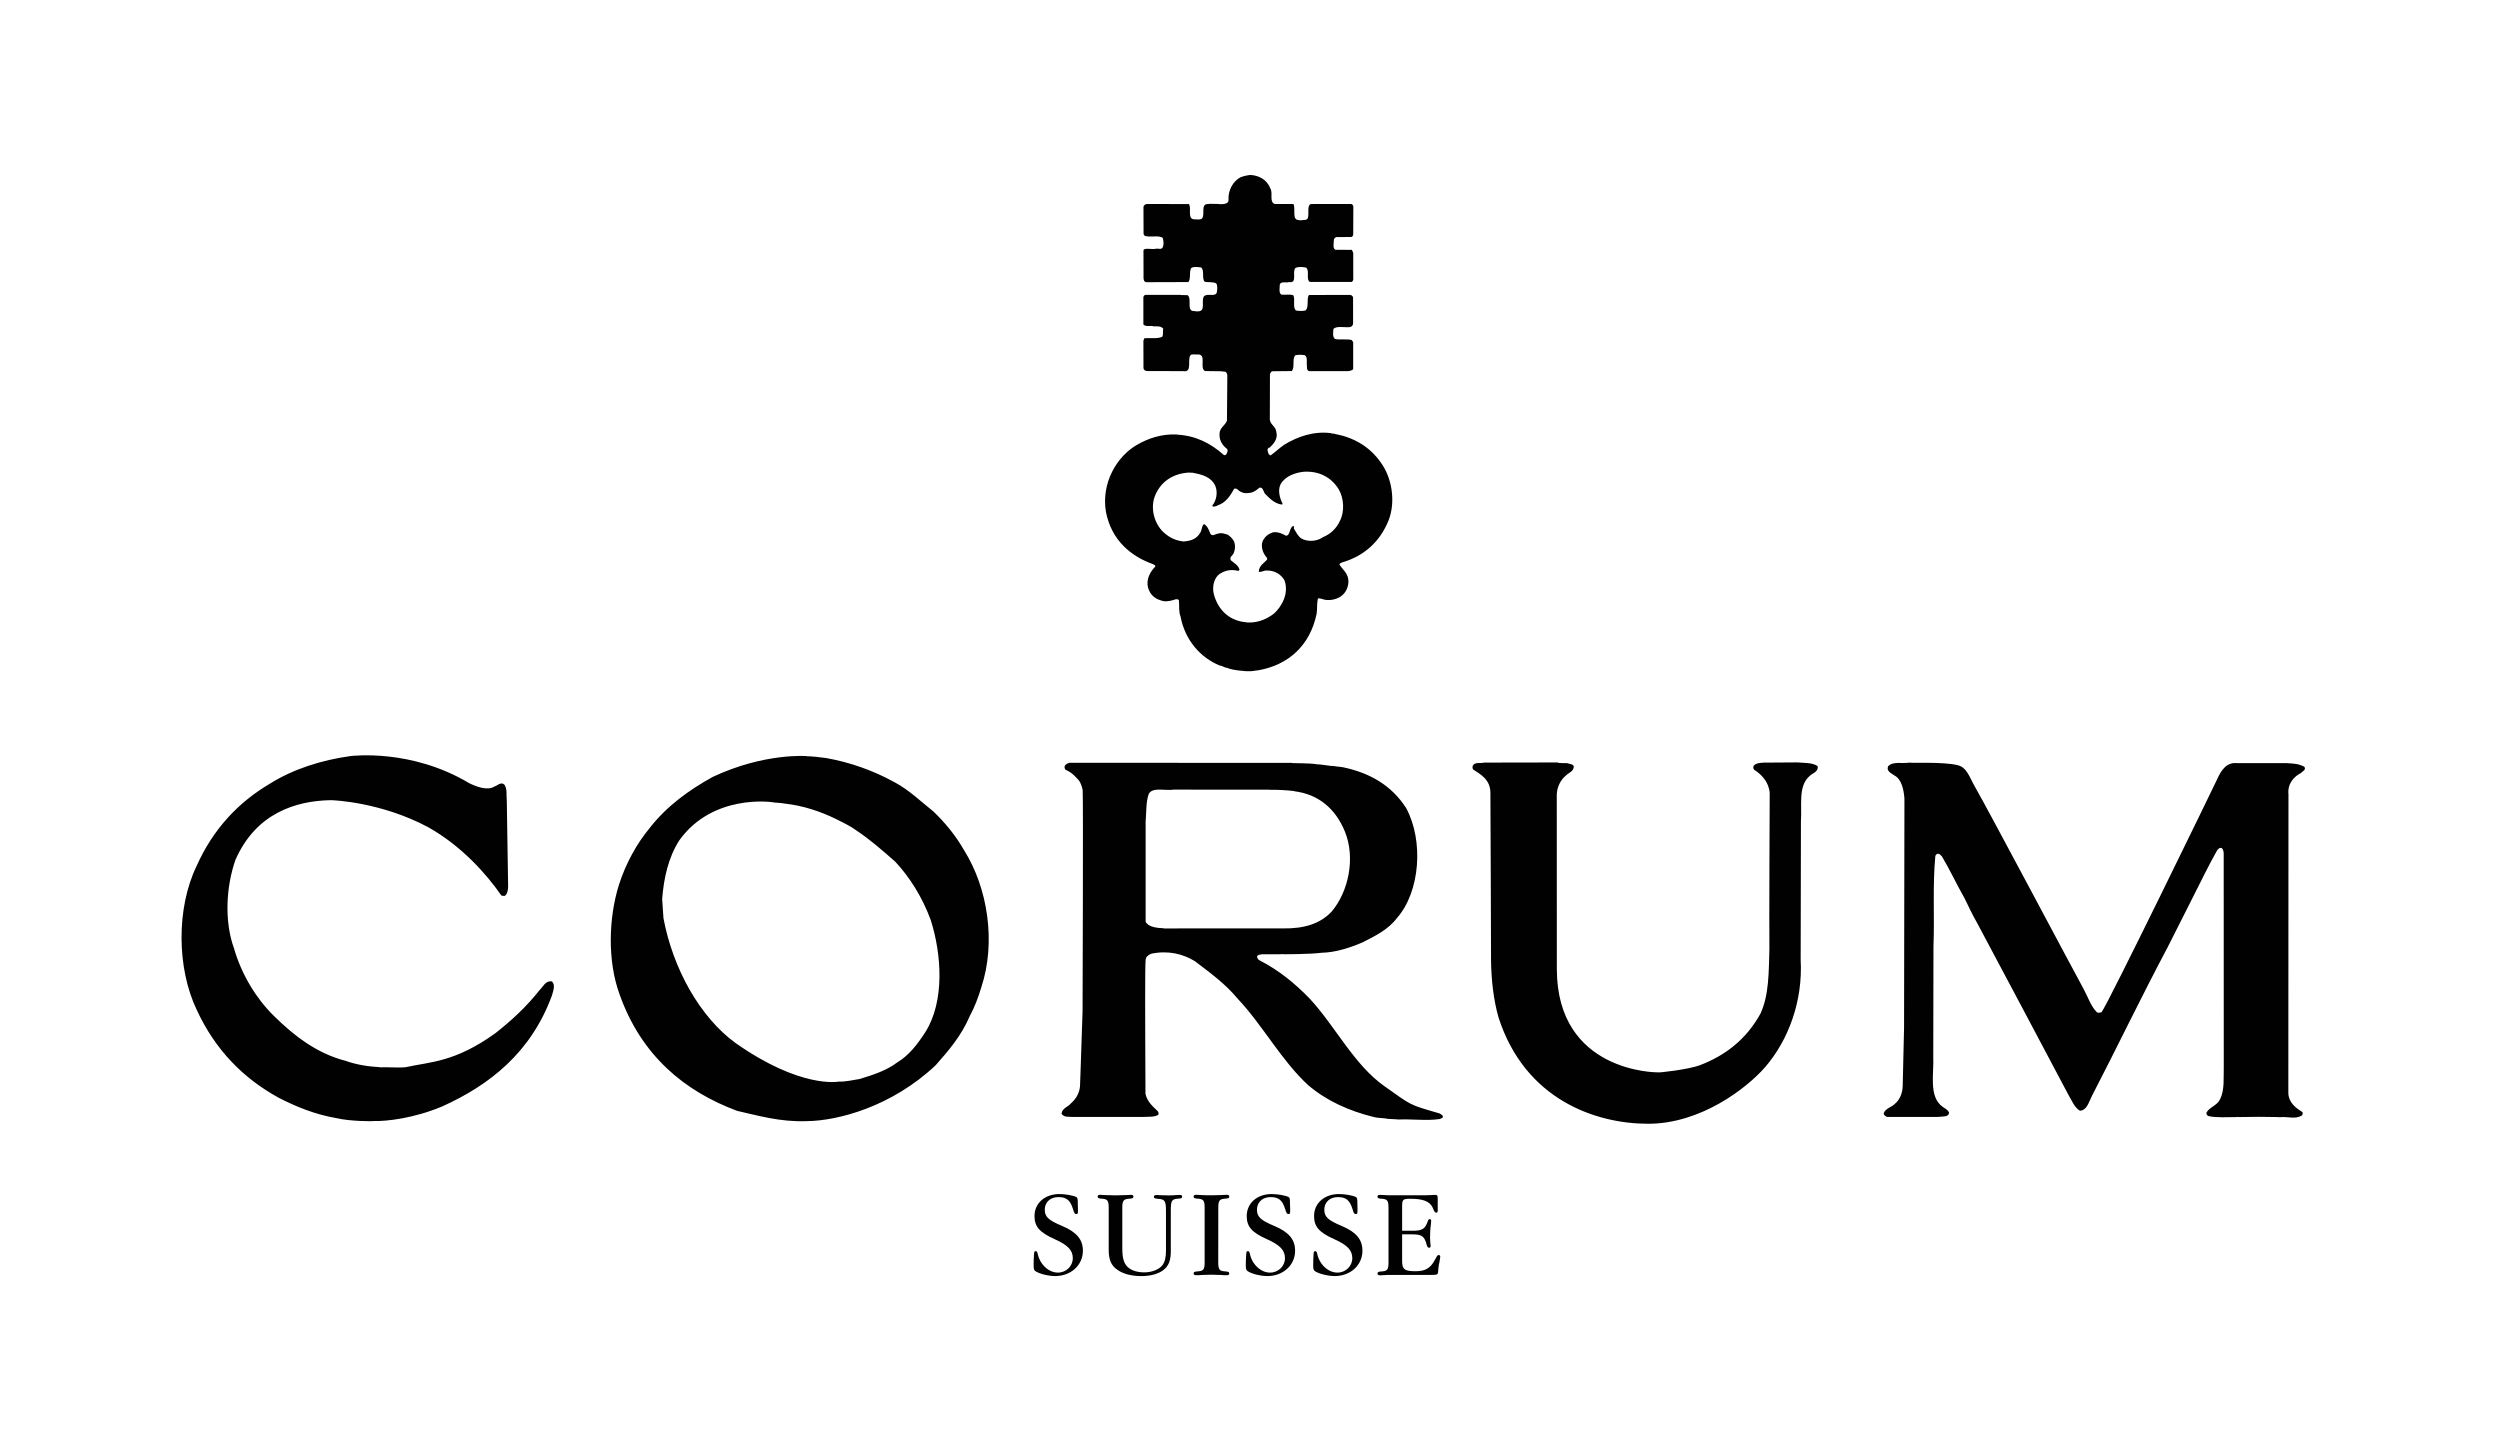 <?xml version="1.0" encoding="utf-8"?>
<!-- Generator: Adobe Illustrator 16.0.3, SVG Export Plug-In . SVG Version: 6.00 Build 0)  -->
<!DOCTYPE svg PUBLIC "-//W3C//DTD SVG 1.1//EN" "http://www.w3.org/Graphics/SVG/1.1/DTD/svg11.dtd">
<svg version="1.1" id="Layer_1" xmlns="http://www.w3.org/2000/svg" xmlns:xlink="http://www.w3.org/1999/xlink" x="0px" y="0px"
	 width="75px" height="43px" viewBox="0 0 75 43" enable-background="new 0 0 75 43" xml:space="preserve">
<g>
	<path fill="#010101" d="M37.064,14.088c0.006,0.035-0.023,0.05-0.049,0.056c-0.025-0.005-0.04-0.019-0.046-0.048
		C36.959,14.031,37.05,14.054,37.064,14.088L37.064,14.088z M37.844,14.11c-0.004,0.019-0.029,0.01-0.045,0.01
		c-0.025-0.019-0.006-0.049,0.004-0.068C37.822,14.04,37.883,14.069,37.844,14.11L37.844,14.11z"/>
	<path fill="#010101" d="M36.657,11.138v0.004l0.104,0.01c0.035,0.021,0.059,0.064,0.059,0.113l-0.011,1.352
		c-0.047,0.149-0.228,0.21-0.224,0.414c-0.007,0.2,0.11,0.351,0.229,0.438c0.037,0.064-0.006,0.129-0.036,0.174
		c-0.009,0.014-0.06,0.015-0.07,0.001c-0.388-0.346-0.837-0.576-1.398-0.605v-0.005c-0.472-0.021-0.871,0.12-1.205,0.314
		c-0.594,0.342-1.076,1.139-0.926,2.014c0.167,0.849,0.752,1.331,1.42,1.566c0.02,0.025,0.069,0.019,0.06,0.069
		c-0.146,0.146-0.285,0.381-0.216,0.638c0.063,0.207,0.198,0.324,0.378,0.375c0.03,0.02,0.089,0.015,0.095,0.028
		c0.139,0.008,0.247-0.023,0.356-0.06c0.035-0.001,0.079-0.007,0.095,0.033c0.017,0.163-0.009,0.342,0.048,0.479
		c0.135,0.723,0.606,1.244,1.181,1.478c0.079,0.003,0.13,0.063,0.209,0.065c0.17,0.082,0.601,0.104,0.601,0.104
		c0.045,0,0.134-0.001,0.134-0.001c0.1-0.013,0.129-0.018,0.224-0.03c0.875-0.158,1.534-0.726,1.735-1.692
		c0.022-0.144,0.004-0.306,0.036-0.446c0.045-0.046,0.04-0.001,0.104-0.007c0.205,0.09,0.496,0.025,0.638-0.11
		c0.122-0.107,0.208-0.316,0.165-0.509c-0.043-0.179-0.174-0.271-0.256-0.399c-0.001-0.048,0.049-0.049,0.073-0.069
		c0.646-0.186,1.14-0.606,1.406-1.28c0.208-0.558,0.093-1.266-0.243-1.721c-0.332-0.476-0.812-0.75-1.374-0.854v-0.004l-0.113-0.014
		v-0.006c-0.537-0.069-1.025,0.112-1.408,0.348c-0.138,0.092-0.265,0.218-0.401,0.314c-0.014,0.015-0.045-0.013-0.064-0.032
		c-0.016-0.055-0.063-0.134-0.009-0.185c0.006-0.02,0.05-0.001,0.05-0.024c0.103-0.097,0.243-0.258,0.187-0.455
		c-0.014-0.173-0.173-0.209-0.195-0.369l0.004-1.363c0.009-0.035,0.034-0.082,0.068-0.091l0.587-0.006
		c0.095-0.114,0.01-0.339,0.095-0.468c0.074-0.029,0.203-0.021,0.288-0.01c0.107,0.055,0.049,0.224,0.073,0.338
		c-0.01,0.064,0.01,0.128,0.064,0.143l1.173-0.001c0.05-0.005,0.125-0.024,0.149-0.059v-0.807l-0.04-0.064
		c-0.145-0.045-0.354,0-0.505-0.035c-0.083-0.059-0.054-0.198-0.049-0.296c0.084-0.106,0.333-0.041,0.491-0.059
		c0.055-0.008,0.097-0.052,0.1-0.106l-0.001-0.789c-0.012-0.038-0.045-0.065-0.084-0.071L39.266,8.85
		c-0.074,0.124,0.005,0.341-0.09,0.456c-0.074,0.034-0.214,0.024-0.297,0.009C38.77,9.221,38.864,8.988,38.8,8.858
		c-0.114-0.039-0.219-0.005-0.361-0.02c-0.08-0.054-0.046-0.194-0.046-0.288c0.016-0.135,0.254-0.049,0.268-0.09
		c0.277,0.058,0.095-0.293,0.198-0.416c0.074-0.05,0.229-0.036,0.323-0.016c0.118,0.099-0.011,0.347,0.113,0.431h1.26
		c0.02-0.021,0.039-0.035,0.043-0.075l-0.001-0.796l-0.039-0.092l-0.494-0.002c-0.09-0.044-0.049-0.188-0.049-0.277
		c-0.007-0.055,0.035-0.088,0.073-0.104l0.447-0.003c0.039-0.005,0.052-0.029,0.062-0.074L40.6,6.202
		c0-0.038-0.024-0.071-0.06-0.082l-1.215,0.001c-0.124,0.049-0.045,0.294-0.089,0.417c-0.016,0.069-0.115,0.06-0.145,0.063
		c-0.039,0.011-0.104,0.011-0.13,0c-0.212,0.005-0.084-0.348-0.159-0.482l-0.559,0.001c-0.179-0.064-0.039-0.341-0.14-0.48
		C38.003,5.376,37.74,5.255,37.5,5.249c-0.016-0.001-0.197,0.03-0.287,0.07C37,5.433,36.832,5.701,36.856,6.013
		c-0.015,0.149-0.292,0.104-0.297,0.11V6.117c-0.109,0.006-0.228-0.011-0.327,0.004c-0.218,0.005-0.075,0.303-0.169,0.431
		c-0.054,0.054-0.193,0.025-0.262,0.025c-0.179-0.036-0.05-0.331-0.134-0.455L34.394,6.12c-0.035,0.01-0.09,0.039-0.09,0.099
		l0.003,0.803l0.034,0.053c0.153,0.056,0.433-0.029,0.542,0.064c0.024,0.085,0.04,0.218-0.01,0.293
		c-0.029,0.059-0.128,0.02-0.188,0.029c-0.109,0.035-0.386-0.045-0.381,0.06l0.002,0.757c-0.005,0.082,0.002,0.178,0.076,0.188
		l1.27-0.004c0.078-0.099,0.02-0.294,0.078-0.414c0.065-0.06,0.213-0.035,0.303-0.025c0.109,0.089,0.015,0.317,0.104,0.426
		c0.054,0.029,0.258-0.004,0.351,0.055c0.045,0.068,0.03,0.192,0.015,0.271c-0.035,0.123-0.228,0.045-0.322,0.08
		c-0.164,0.035-0.05,0.303-0.12,0.432c-0.034,0.064-0.153,0.059-0.208,0.05V9.331c-0.292,0.035-0.074-0.371-0.228-0.476
		c-0.129,0-0.14-0.004-0.199-0.004V8.846h-1.056c-0.04,0.005-0.059,0.029-0.069,0.069v0.82c0.074,0.081,0.263,0.025,0.287,0.05
		v0.006c0.135,0,0.234-0.015,0.309,0.069c-0.021,0.074,0.012,0.178-0.032,0.243c-0.139,0.07-0.38,0.027-0.537,0.046l-0.026,0.074
		l0.002,0.817c0.006,0.115,0.176,0.091,0.176,0.091l1.017,0.003c0.282,0.046,0.119-0.328,0.213-0.471
		c0.04-0.055,0.143-0.02,0.217-0.029c0.287-0.016,0.045,0.408,0.223,0.497L36.657,11.138L36.657,11.138z M40.195,15.631
		c-0.101,0.221-0.281,0.394-0.507,0.484c-0.176,0.127-0.453,0.152-0.653,0.036c-0.097-0.067-0.152-0.187-0.219-0.294
		c-0.006-0.025,0.018-0.074-0.021-0.079c-0.118,0.052-0.089,0.305-0.219,0.292c-0.109-0.057-0.215-0.115-0.372-0.103
		c-0.145,0.043-0.251,0.12-0.323,0.264c-0.071,0.185,0.021,0.392,0.132,0.509l0.002,0.045c-0.093,0.11-0.249,0.183-0.251,0.371
		c0.089,0.008,0.152-0.042,0.247-0.044v0.005c0.218-0.008,0.422,0.108,0.526,0.299c0.136,0.389-0.086,0.785-0.32,0.993
		c-0.188,0.145-0.424,0.257-0.703,0.266c-0.042,0-0.086,0-0.131-0.003v-0.005c-0.467-0.037-0.828-0.333-0.965-0.831
		c-0.064-0.232,0.005-0.497,0.163-0.613c0.176-0.112,0.334-0.15,0.563-0.098c0.021-0.002,0.037-0.018,0.041-0.038
		c-0.043-0.138-0.168-0.2-0.259-0.277c-0.057-0.113,0.067-0.139,0.091-0.234c0.051-0.13,0.049-0.308-0.048-0.411
		c-0.041-0.054-0.085-0.083-0.131-0.123c-0.09-0.021-0.18-0.071-0.283-0.035c-0.083,0.002-0.197,0.109-0.248-0.005
		c-0.042-0.109-0.088-0.227-0.185-0.279v-0.004c-0.073,0.05-0.061,0.184-0.118,0.269c-0.116,0.19-0.284,0.243-0.521,0.258v-0.005
		c-0.197-0.023-0.381-0.104-0.53-0.233c-0.277-0.219-0.453-0.677-0.321-1.086c0.169-0.473,0.562-0.723,1.052-0.746v0.004
		l0.115,0.002v0.006c0.253,0.044,0.532,0.119,0.656,0.379c0.088,0.197,0.038,0.451-0.084,0.597c-0.004,0.026,0.021,0.029,0.03,0.038
		c0.02-0.009,0.099-0.011,0.129-0.041c0.235-0.074,0.372-0.275,0.497-0.5c0.093-0.031,0.134,0.087,0.22,0.101
		c0.06,0.048,0.254,0.04,0.342-0.001c0.068-0.025,0.137-0.087,0.201-0.133c0.113-0.016,0.111,0.147,0.176,0.201
		c0.143,0.141,0.278,0.283,0.497,0.309l0.015-0.025c-0.082-0.167-0.15-0.388-0.064-0.579c0.14-0.251,0.436-0.35,0.688-0.38
		c0.461-0.033,0.836,0.16,1.061,0.528C40.317,14.943,40.344,15.354,40.195,15.631L40.195,15.631z"/>
	<path fill="#010101" d="M37.215,14.462l-0.009,0.025c-0.024,0.004-0.046-0.02-0.031-0.039
		C37.186,14.452,37.219,14.438,37.215,14.462z M36.288,16.695c-0.004,0.054-0.069,0.057-0.108,0.066
		c-0.015-0.009-0.035-0.009-0.04-0.034c0.014-0.029,0.033-0.065,0.062-0.084C36.251,16.63,36.267,16.66,36.288,16.695z
		 M38.751,16.636c0.015,0.026-0.01,0.046-0.029,0.052c0-0.006-0.045-0.014-0.055-0.039C38.65,16.594,38.745,16.598,38.751,16.636z
		 M35.649,17.059c-0.005,0.061-0.044,0.113-0.102,0.134c-0.045,0.002-0.062-0.043-0.081-0.071c-0.015-0.031,0.004-0.06,0.028-0.071
		C35.535,17.04,35.619,17.023,35.649,17.059L35.649,17.059z M39.437,17.037c-0.004,0.054-0.043,0.1-0.082,0.13
		c-0.068,0.011-0.09-0.068-0.125-0.111c-0.016-0.031-0.002-0.051,0.014-0.071C39.317,16.99,39.405,16.973,39.437,17.037z
		 M14.074,23.494c0.204,0.101,0.551,0.238,0.759,0.101c0.089-0.024,0.189-0.149,0.297-0.059c0.095,0.128,0.055,0.325,0.074,0.489
		l0.04,2.579c-0.005,0.104-0.025,0.223-0.099,0.271c-0.035,0.006-0.071,0.002-0.105-0.011c-0.448-0.646-1.186-1.479-2.188-2.045
		c-1.414-0.756-2.84-0.814-2.933-0.814c-1.042,0.02-2.239,0.387-2.855,1.79c-0.283,0.803-0.337,1.845-0.045,2.652
		c0.228,0.793,0.669,1.507,1.18,2.012c0.609,0.605,1.299,1.141,2.162,1.364c0.332,0.119,0.685,0.174,1.046,0.193v0.006
		c0.174-0.017,0.506,0.019,0.764-0.006c0.751-0.166,1.471-0.145,2.687-1.017c0.481-0.377,0.933-0.794,1.329-1.295
		c0.108-0.103,0.178-0.292,0.367-0.262c0.119,0.099,0.04,0.292,0.005,0.421c-0.625,1.709-1.87,2.691-3.298,3.332
		c-0.842,0.354-1.666,0.447-2.042,0.436c-0.015,0.011-0.72,0.012-1.136-0.089c-0.63-0.108-1.205-0.342-1.735-0.616
		c-1.037-0.574-1.885-1.411-2.449-2.637c-0.595-1.249-0.61-3.043-0.005-4.299c0.5-1.129,1.269-1.928,2.201-2.478
		c0.694-0.438,1.561-0.714,2.439-0.833C10.55,22.684,12.322,22.447,14.074,23.494L14.074,23.494z M49.447,33.713
		c-1.583,0-3.696-0.725-4.491-3.188c-0.152-0.536-0.216-1.122-0.225-1.711c0,0-0.013-4.602-0.019-5.041
		c-0.005-0.379-0.287-0.541-0.515-0.686c-0.025-0.035-0.029-0.081-0.011-0.119c0.064-0.12,0.238-0.054,0.357-0.094v0.004
		l2.191-0.004v0.005c0.005,0.016,0.243,0.016,0.283,0.016c0.069,0.028,0.163,0.02,0.197,0.093c0,0.16-0.153,0.188-0.237,0.278
		c-0.153,0.123-0.27,0.342-0.274,0.579l0.002,5.221c0,3.12,3.015,3.104,3.015,3.104c0.049,0.02,0.941-0.09,1.264-0.209
		c0.77-0.291,1.399-0.773,1.83-1.552c0.262-0.569,0.247-1.265,0.268-1.938c-0.01-0.569,0.009-4.684,0.009-4.684
		c-0.028-0.327-0.241-0.552-0.465-0.694c-0.03-0.024-0.034-0.085-0.016-0.12c0.069-0.082,0.179-0.084,0.293-0.094l1.016-0.007
		c0.233,0.021,0.438,0.002,0.61,0.11c0.029,0.19-0.168,0.209-0.252,0.309c-0.338,0.302-0.214,0.883-0.249,1.349l-0.008,4.148
		c0.07,1.244-0.368,2.419-1.067,3.227C52.408,32.641,51.029,33.713,49.447,33.713L49.447,33.713z M68.62,22.893v0.003
		c0.188,0.01,0.342,0.015,0.512,0.108c0.059,0.1-0.06,0.129-0.101,0.185c-0.208,0.103-0.412,0.322-0.377,0.639l-0.004,8.97
		c0.016,0.294,0.233,0.445,0.422,0.564c0.019,0.031,0.004,0.077-0.011,0.101c-0.224,0.129-0.411,0.021-0.699,0.055v-0.006
		c-0.399-0.01-0.8-0.01-1.2,0c-0.02-0.01-0.034-0.01-0.049,0c-0.277,0-0.625,0.025-0.853-0.029c-0.039-0.016-0.069-0.04-0.069-0.1
		c0.099-0.183,0.318-0.207,0.411-0.406c0.14-0.277,0.101-0.634,0.111-0.971l-0.002-6.418c-0.005-0.061-0.025-0.14-0.079-0.153
		c-0.06,0-0.09,0.038-0.12,0.079c-0.257,0.455-0.494,0.946-0.738,1.428l-0.748,1.482c-0.788,1.482-1.502,2.975-2.267,4.452
		c-0.093,0.179-0.147,0.432-0.361,0.446c-0.163-0.094-0.249-0.317-0.353-0.492c-0.911-1.72-1.828-3.449-2.741-5.16
		c-0.128-0.218-0.247-0.48-0.366-0.719c-0.233-0.41-0.441-0.858-0.68-1.259c-0.04-0.035-0.064-0.084-0.124-0.079
		c-0.039,0-0.06,0.035-0.074,0.069c-0.085,0.892-0.02,1.81-0.056,2.721L57.998,31.7c0.024,0.511-0.145,1.211,0.287,1.508
		c0.07,0.055,0.153,0.079,0.188,0.175c0,0.054-0.044,0.078-0.084,0.1c-0.09,0.013-0.181,0.022-0.272,0.026h-1.5
		c-0.038-0.011-0.103-0.048-0.107-0.111c0.059-0.154,0.241-0.179,0.342-0.288c0.139-0.114,0.224-0.317,0.229-0.525l0.041-1.754
		l0.011-6.878c-0.021-0.269-0.087-0.581-0.301-0.689c-0.083-0.069-0.242-0.113-0.192-0.271c0.148-0.165,0.406-0.075,0.644-0.115
		c0.035,0.021,1.031-0.03,1.448,0.078c0.278,0.062,0.367,0.392,0.51,0.635c0.328,0.561,3.006,5.608,3.272,6.089
		c0.125,0.229,0.208,0.495,0.377,0.67c0.039,0.05,0.091,0.029,0.154,0.019c0.193-0.242,3.405-6.848,3.472-6.997
		c0.122-0.272,0.282-0.51,0.598-0.478L68.62,22.893L68.62,22.893z M34.357,31.108c0,0-0.011-2.234,0.013-2.323
		c0.011-0.094,0.1-0.145,0.169-0.174c0.511-0.105,0.947,0.006,1.305,0.223c0.451,0.343,0.912,0.675,1.29,1.131
		c0.748,0.793,1.313,1.859,2.111,2.589c0.55,0.47,1.22,0.772,1.969,0.957c0.104,0.03,0.292,0.03,0.401,0.049v0.005
		c0.099,0.005,0.243,0.01,0.313,0.016v0.005c0.436-0.021,0.873,0.045,1.269-0.016c0.021-0.02,0.085-0.015,0.09-0.069
		c-0.005-0.06-0.064-0.069-0.104-0.099c-0.925-0.269-0.813-0.224-1.646-0.813c-0.912-0.641-1.468-1.785-2.24-2.624
		c-0.446-0.461-0.933-0.858-1.497-1.148c-0.044-0.015-0.085-0.065-0.089-0.12c0.023-0.061,0.089-0.056,0.149-0.069
		c0.281-0.005,0.495,0.005,0.658-0.005v0.005c0,0,0.783,0,1.13-0.045c0.432-0.009,0.873-0.159,1.23-0.312
		c0.376-0.193,0.764-0.378,1.03-0.729c0.7-0.794,0.804-2.321,0.278-3.298c-0.441-0.688-1.101-1.062-1.908-1.229
		c-0.074-0.006-0.165-0.025-0.225-0.025v-0.005c-0.174,0-0.406-0.06-0.564-0.055v-0.005c-0.223-0.033-0.64-0.025-0.729-0.033v-0.006
		l-6.677-0.002c-0.196,0.054-0.147,0.165-0.122,0.205c0.147,0.069,0.205,0.112,0.331,0.243c0.095,0.084,0.152,0.191,0.188,0.367
		c0.02,0.267-0.003,6.63-0.003,6.63l-0.057,1.71l-0.02,0.556c-0.02,0.216-0.138,0.392-0.273,0.506
		c-0.083,0.109-0.258,0.135-0.282,0.309c0.074,0.112,0.188,0.088,0.322,0.098h2.123c0.158-0.01,0.337,0.01,0.451-0.06
		c0.03-0.029,0.015-0.074-0.005-0.108c-0.144-0.144-0.317-0.277-0.372-0.525L34.357,31.108L34.357,31.108z M34.369,24.65
		c0.025-0.277,0.005-0.578,0.093-0.833c0.119-0.217,0.508-0.085,0.757-0.129c0.065,0.006,2.865,0.001,2.865,0.001v0.005
		c0.225-0.005,0.507,0.01,0.745,0.038v0.006c0.708,0.086,1.229,0.506,1.517,1.206c0.327,0.803,0.104,1.809-0.392,2.398
		c-0.353,0.383-0.858,0.52-1.463,0.51l-3.584,0.001v-0.006c-0.158-0.005-0.449-0.024-0.538-0.193V24.65z M28.923,25.508
		c-0.258-0.451-0.575-0.832-0.922-1.165c-0.376-0.298-0.724-0.64-1.15-0.868c-0.644-0.357-1.342-0.605-2.068-0.734
		c-0.163-0.024-0.44-0.054-0.58-0.054v-0.004c0,0-1.263-0.106-2.821,0.624c-0.714,0.396-1.373,0.868-1.894,1.536
		c-0.387,0.466-0.715,1.062-0.918,1.696c-0.316,1.002-0.347,2.291,0.015,3.286c0.649,1.836,1.943,2.911,3.53,3.501
		c0.628,0.141,1.292,0.339,2.092,0.308c0.922-0.009,2.54-0.429,3.862-1.676c0.382-0.432,0.773-0.883,1.027-1.482
		c0.144-0.263,0.252-0.557,0.341-0.85C29.889,28.265,29.632,26.638,28.923,25.508z M27.762,30.961
		c-0.238,0.369-0.496,0.704-0.847,0.913c-0.318,0.242-0.719,0.372-1.126,0.496c-0.223,0.034-0.403,0.083-0.635,0.079
		c0,0-1.135,0.219-3.098-1.166c-1.057-0.773-1.869-2.222-2.152-3.738l-0.039-0.574c0.049-0.635,0.188-1.25,0.511-1.756
		c1.007-1.411,2.781-1.15,2.781-1.15c0.104,0.021,0.268,0.017,0.393,0.044c0.545,0.06,1.061,0.234,1.511,0.452
		c0.223,0.114,0.446,0.214,0.645,0.362c0.406,0.272,0.778,0.599,1.15,0.926c0.441,0.472,0.813,1.067,1.066,1.751
		C28.248,28.626,28.348,30.029,27.762,30.961L27.762,30.961z M32.34,36.307c0,0.099-0.008,0.114-0.054,0.114
		c-0.042,0-0.06-0.025-0.094-0.141c-0.083-0.276-0.198-0.367-0.444-0.367c-0.238,0-0.405,0.154-0.405,0.375
		c0,0.215,0.105,0.318,0.527,0.493c0.431,0.183,0.617,0.405,0.617,0.742c0,0.432-0.36,0.759-0.83,0.759
		c-0.209,0-0.477-0.068-0.595-0.148c-0.042-0.03-0.053-0.064-0.053-0.186c0-0.076,0.003-0.225,0.011-0.307
		c0.004-0.092,0.011-0.107,0.053-0.107c0.026,0,0.042,0.02,0.054,0.064c0.064,0.331,0.33,0.58,0.61,0.58
		c0.246,0,0.447-0.193,0.447-0.432c0-0.239-0.149-0.394-0.539-0.569c-0.458-0.204-0.61-0.378-0.61-0.696
		c0-0.387,0.311-0.66,0.75-0.66c0.167,0,0.414,0.042,0.504,0.089c0.038,0.019,0.045,0.051,0.045,0.215
		c0,0.022,0.004,0.075,0.004,0.144V36.307L32.34,36.307L32.34,36.307z M35.125,37.519c0,0.297-0.064,0.46-0.227,0.585
		c-0.148,0.113-0.383,0.179-0.652,0.179c-0.303,0-0.549-0.065-0.724-0.188c-0.186-0.128-0.261-0.302-0.261-0.598v-1.261
		c0-0.216-0.035-0.262-0.194-0.274c-0.106-0.007-0.137-0.019-0.137-0.063c0-0.038,0.022-0.054,0.08-0.054h0.011
		c0.022,0,0.038,0,0.052,0.005l0.104,0.003c0.099,0.005,0.212,0.008,0.284,0.008c0.084,0,0.189-0.003,0.296-0.008l0.105-0.003
		c0.015-0.005,0.05-0.005,0.062-0.005c0.056,0,0.079,0.016,0.079,0.054c0,0.046-0.03,0.057-0.137,0.063
		c-0.163,0.013-0.197,0.063-0.197,0.274v1.203c0,0.305,0.045,0.463,0.163,0.573c0.109,0.103,0.288,0.159,0.496,0.159
		c0.227,0,0.439-0.084,0.542-0.212c0.072-0.087,0.109-0.235,0.109-0.425v-1.188c0-0.32-0.026-0.365-0.234-0.381
		c-0.102-0.008-0.129-0.02-0.129-0.061c0-0.037,0.027-0.054,0.095-0.054c0.007,0,0.035,0,0.058,0.005
		c0.129,0.003,0.23,0.007,0.298,0.007c0.083,0,0.16-0.004,0.228-0.011c0.046-0.003,0.076-0.003,0.106-0.003
		c0.037,0,0.064,0.019,0.064,0.049c0,0.045-0.031,0.06-0.121,0.063c-0.194,0.013-0.22,0.058-0.22,0.36V37.519L35.125,37.519
		L35.125,37.519z M36.547,37.868c0,0.216,0.035,0.262,0.194,0.272c0.106,0.007,0.136,0.019,0.136,0.064
		c0,0.037-0.022,0.053-0.08,0.053h-0.064l-0.103-0.008c-0.09-0.003-0.211-0.008-0.295-0.008c-0.068,0-0.193,0.005-0.279,0.008
		l-0.103,0.008h-0.065c-0.056,0-0.079-0.016-0.079-0.053c0-0.046,0.03-0.058,0.136-0.064c0.159-0.011,0.194-0.057,0.194-0.272
		v-1.633c0-0.216-0.035-0.262-0.194-0.274c-0.106-0.007-0.136-0.019-0.136-0.063c0-0.038,0.022-0.054,0.079-0.054
		c0.023,0,0.084,0.005,0.168,0.008c0.12,0.007,0.182,0.007,0.303,0.007c0.087,0,0.163-0.003,0.273-0.007
		c0.083-0.003,0.144-0.008,0.166-0.008c0.058,0,0.08,0.016,0.08,0.054c0,0.046-0.03,0.057-0.136,0.063
		c-0.159,0.013-0.193,0.059-0.193,0.274L36.547,37.868L36.547,37.868L36.547,37.868z M38.706,36.307
		c0,0.099-0.008,0.114-0.054,0.114c-0.041,0-0.06-0.025-0.095-0.141c-0.083-0.276-0.196-0.367-0.443-0.367
		c-0.238,0-0.405,0.154-0.405,0.375c0,0.215,0.105,0.318,0.526,0.493c0.433,0.183,0.618,0.405,0.618,0.742
		c0,0.432-0.36,0.759-0.83,0.759c-0.209,0-0.478-0.068-0.594-0.148c-0.043-0.03-0.055-0.064-0.055-0.186
		c0-0.076,0.004-0.225,0.012-0.307c0.004-0.092,0.012-0.107,0.054-0.107c0.026,0,0.042,0.02,0.053,0.064
		c0.063,0.331,0.329,0.58,0.609,0.58c0.247,0,0.447-0.193,0.447-0.432c0-0.239-0.148-0.394-0.538-0.569
		c-0.459-0.204-0.609-0.378-0.609-0.696c0-0.387,0.311-0.66,0.75-0.66c0.166,0,0.413,0.042,0.503,0.089
		c0.039,0.019,0.045,0.051,0.045,0.215c0,0.022,0.005,0.075,0.005,0.144L38.706,36.307L38.706,36.307L38.706,36.307z M40.725,36.307
		c0,0.099-0.007,0.114-0.053,0.114c-0.042,0-0.061-0.025-0.094-0.141c-0.085-0.276-0.197-0.367-0.444-0.367
		c-0.238,0-0.405,0.154-0.405,0.375c0,0.215,0.106,0.318,0.527,0.493c0.433,0.183,0.617,0.405,0.617,0.742
		c0,0.432-0.359,0.759-0.83,0.759c-0.207,0-0.478-0.068-0.595-0.148c-0.042-0.03-0.052-0.064-0.052-0.186
		c0-0.076,0.003-0.225,0.01-0.307c0.005-0.092,0.012-0.107,0.053-0.107c0.026,0,0.043,0.02,0.054,0.064
		c0.064,0.331,0.329,0.58,0.61,0.58c0.245,0,0.446-0.193,0.446-0.432c0-0.239-0.147-0.394-0.538-0.569
		c-0.458-0.204-0.609-0.378-0.609-0.696c0-0.387,0.311-0.66,0.75-0.66c0.166,0,0.413,0.042,0.504,0.089
		c0.038,0.019,0.046,0.051,0.046,0.215c0,0.022,0.003,0.075,0.003,0.144V36.307L40.725,36.307L40.725,36.307z M42.063,37.822
		c0,0.258,0.071,0.315,0.404,0.315c0.292,0,0.447-0.092,0.576-0.335l0.057-0.102c0.019-0.033,0.042-0.05,0.063-0.05
		c0.028,0,0.045,0.026,0.045,0.058c-0.006,0.047-0.014,0.094-0.022,0.141c-0.018,0.069-0.028,0.14-0.035,0.211
		c-0.011,0.189-0.008,0.187-0.219,0.187h-1.277c-0.016,0-0.043,0-0.084,0.003c-0.026,0.005-0.061,0.005-0.102,0.005
		c-0.016,0.004-0.027,0.004-0.043,0.004h-0.022c-0.056,0-0.079-0.016-0.079-0.053c0-0.047,0.029-0.059,0.136-0.064
		c0.159-0.011,0.194-0.057,0.194-0.272v-1.634c0-0.216-0.035-0.261-0.194-0.273c-0.106-0.004-0.136-0.019-0.136-0.063
		c0-0.039,0.023-0.054,0.079-0.054c0.027,0,0.11,0.005,0.167,0.008c0.037,0.004,0.068,0.004,0.084,0.004h1.109
		c0.058,0,0.126-0.004,0.205-0.007c0.031,0,0.071-0.005,0.083-0.005c0.067,0,0.08,0.02,0.08,0.113v0.354
		c0,0.049-0.016,0.071-0.046,0.068c-0.025-0.005-0.046-0.021-0.068-0.064l-0.041-0.096c-0.092-0.182-0.285-0.258-0.67-0.258
		c-0.221,0-0.243,0.023-0.243,0.235v0.725h0.314c0.291,0,0.378-0.054,0.458-0.292c0.016-0.042,0.03-0.057,0.057-0.057
		c0.03,0,0.042,0.015,0.042,0.053c0,0.023-0.003,0.064-0.007,0.103c-0.02,0.136-0.027,0.271-0.026,0.409
		c0,0.052,0.004,0.099,0.007,0.125c0.007,0.052,0.011,0.098,0.011,0.113c0,0.035-0.018,0.056-0.045,0.056
		c-0.034,0-0.057-0.025-0.075-0.091c-0.065-0.254-0.145-0.311-0.429-0.311h-0.307V37.822L42.063,37.822z"/>
</g>
</svg>
